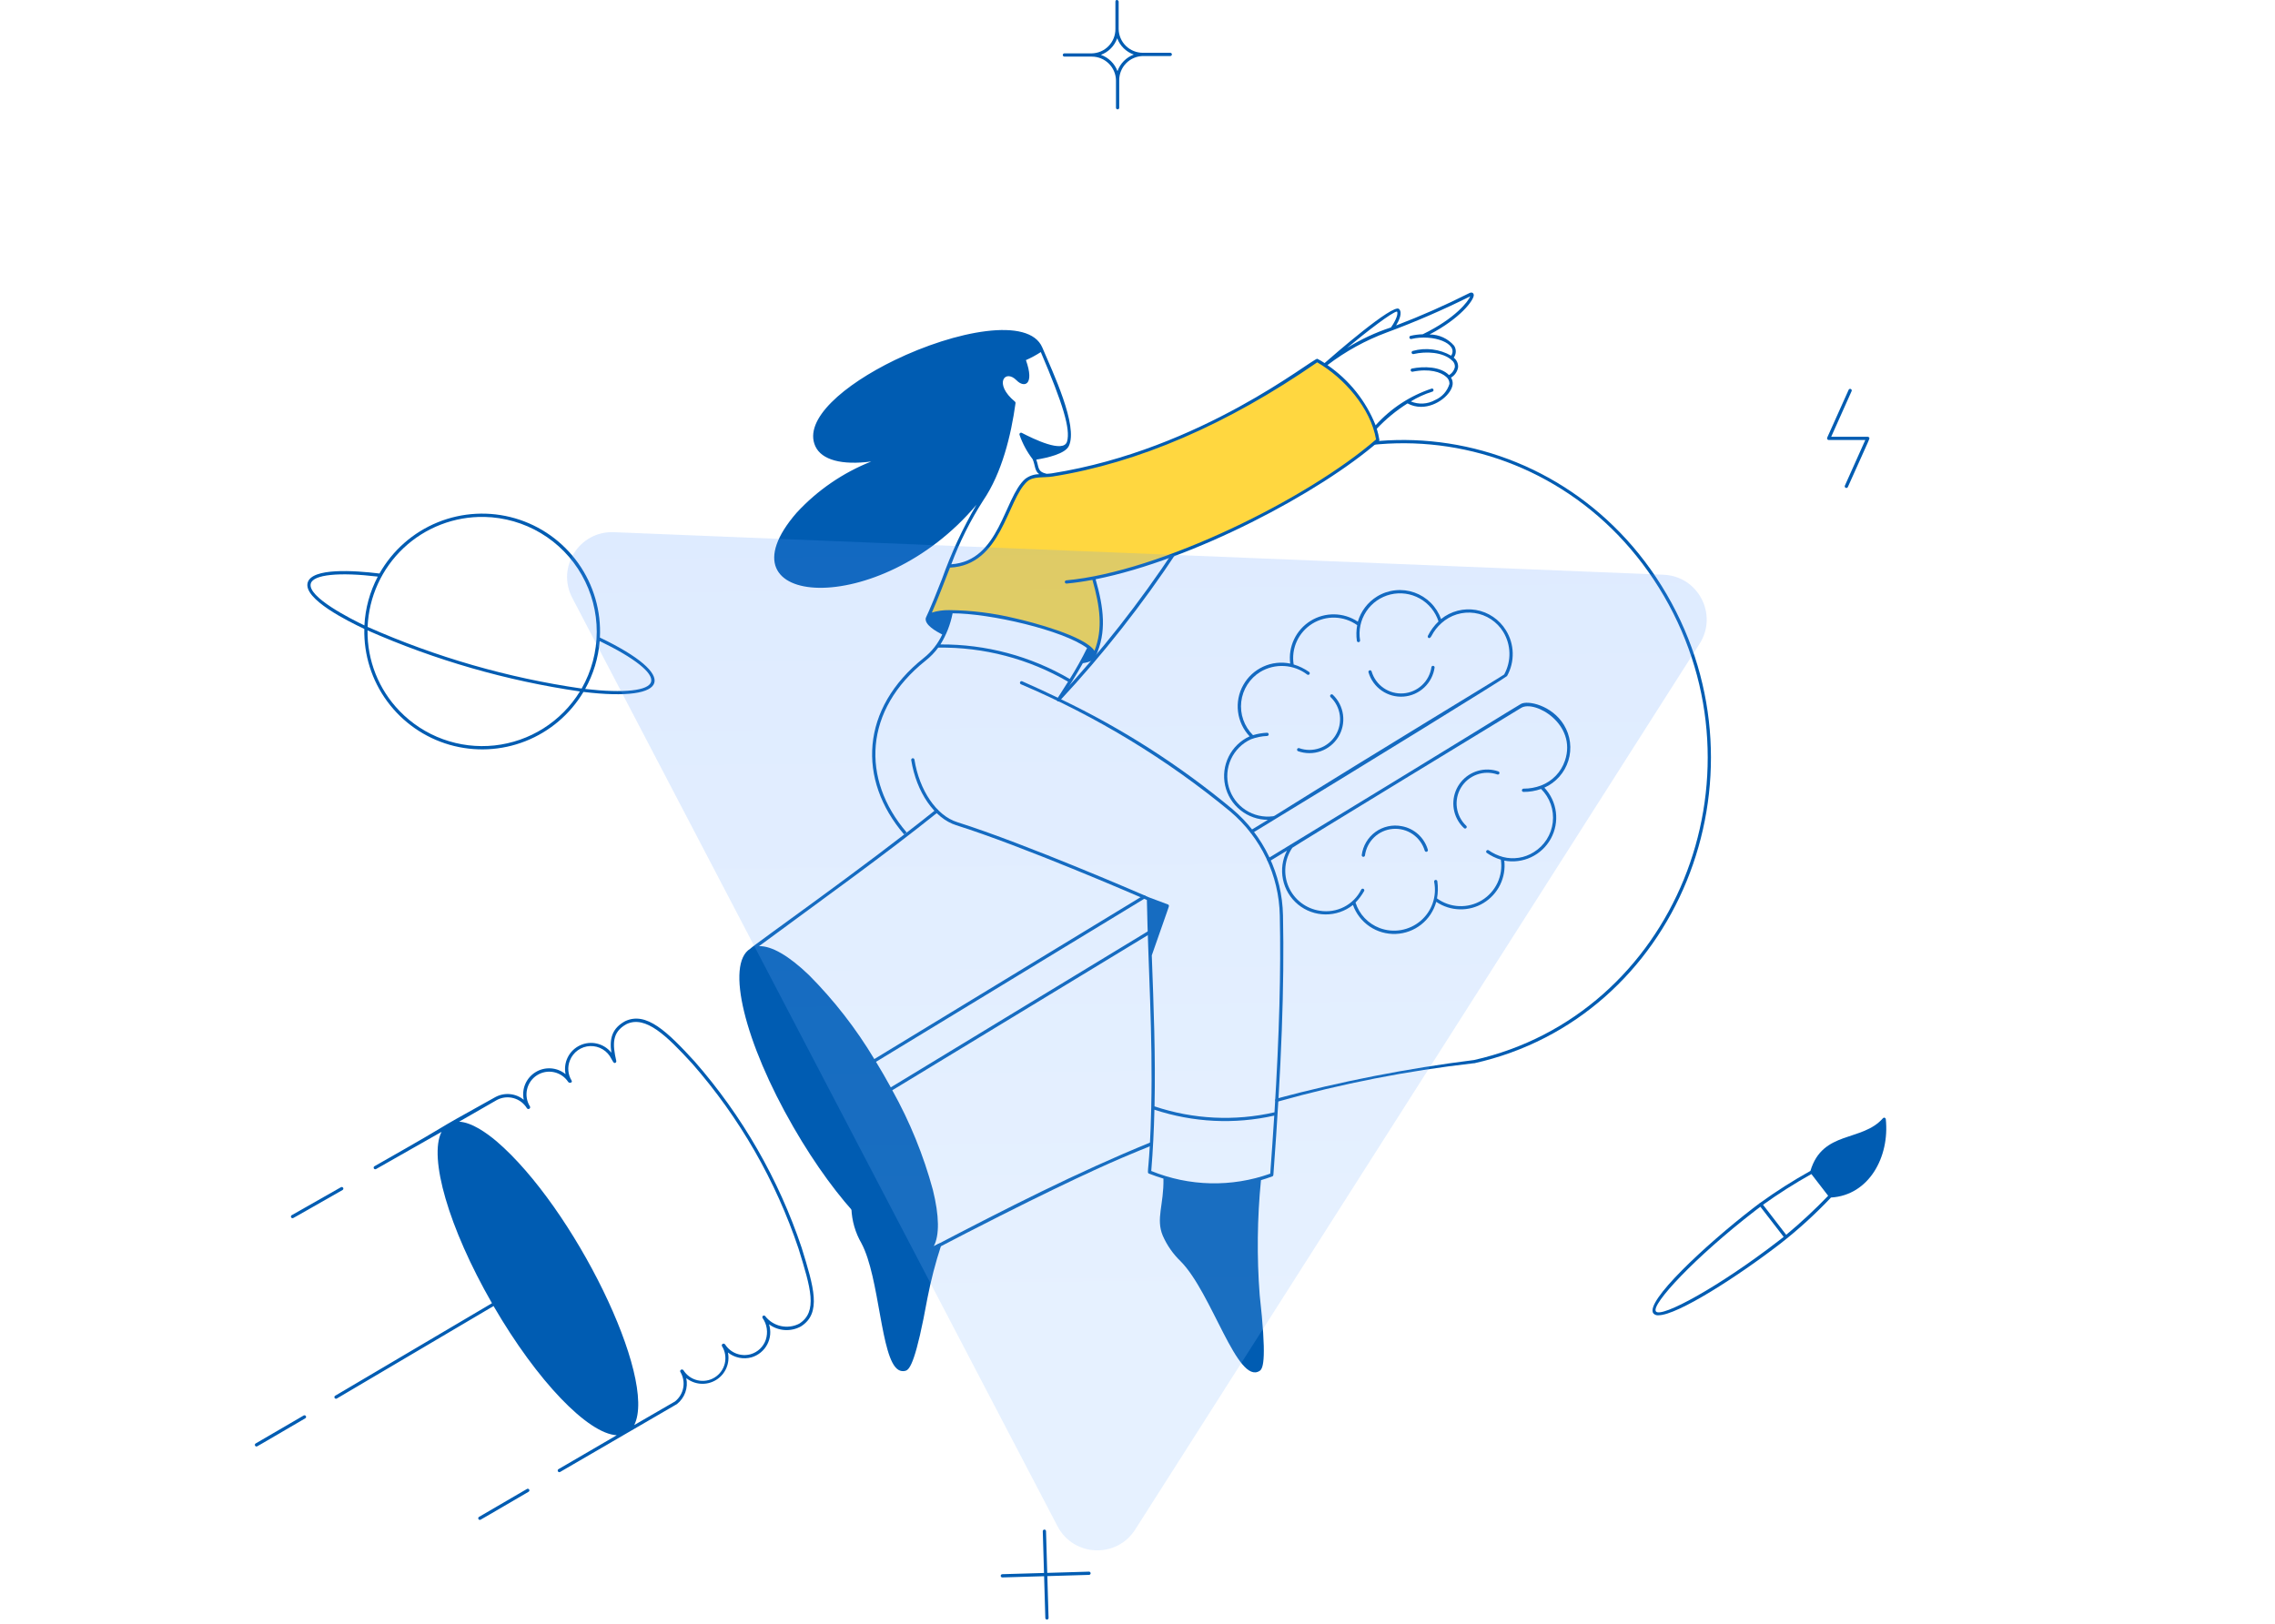 <svg width="304" height="217" viewBox="0 0 304 217" fill="none" xmlns="http://www.w3.org/2000/svg">
<path d="M125.451 166.215C125.451 166.215 124.304 166.815 123.782 167.091C121.289 168.883 116.225 163.757 114.15 161.413C114.121 161.381 114.083 161.358 114.041 161.347C113.999 161.337 113.955 161.339 113.914 161.354C113.874 161.368 113.838 161.395 113.813 161.43C113.787 161.465 113.773 161.507 113.771 161.55C113.836 163.172 114.294 164.754 115.107 166.16C117.572 170.771 117.667 181.611 120.04 183.08C120.185 183.172 120.347 183.23 120.516 183.252C120.686 183.274 120.858 183.258 121.02 183.207C121.617 183.031 122.429 181.741 123.929 173.509C124.392 171.128 125.002 168.778 125.756 166.472C125.768 166.432 125.768 166.388 125.756 166.348C125.744 166.307 125.72 166.271 125.688 166.244C125.656 166.216 125.616 166.199 125.574 166.194C125.532 166.189 125.489 166.196 125.451 166.215Z" fill="#005CB2"/>
<path d="M187.312 110.424C186.705 110.304 186.079 110.311 185.475 110.443C184.87 110.576 184.299 110.831 183.797 111.194C183.296 111.557 182.874 112.019 182.559 112.552C182.243 113.085 182.041 113.676 181.964 114.291C181.961 114.346 181.979 114.399 182.014 114.442C182.049 114.484 182.099 114.511 182.153 114.518C182.208 114.525 182.263 114.511 182.307 114.479C182.352 114.447 182.383 114.4 182.393 114.346C182.514 113.414 182.951 112.552 183.631 111.904C184.311 111.256 185.193 110.862 186.13 110.787C187.066 110.712 188 110.961 188.774 111.492C189.549 112.024 190.118 112.805 190.385 113.706C190.403 113.758 190.441 113.801 190.491 113.826C190.54 113.852 190.597 113.857 190.651 113.841C190.704 113.826 190.749 113.79 190.777 113.742C190.805 113.694 190.813 113.637 190.8 113.583C190.572 112.783 190.124 112.063 189.507 111.505C188.891 110.947 188.13 110.572 187.312 110.424Z" fill="#005CB2"/>
<path d="M200.227 103.103C199.345 102.796 198.389 102.769 197.491 103.026C196.593 103.283 195.796 103.81 195.209 104.537C194.622 105.264 194.275 106.155 194.213 107.087C194.151 108.019 194.379 108.947 194.865 109.745C195.077 110.091 195.334 110.406 195.631 110.682C195.651 110.702 195.676 110.717 195.702 110.727C195.729 110.737 195.757 110.741 195.785 110.74C195.814 110.739 195.842 110.733 195.867 110.721C195.893 110.709 195.916 110.693 195.936 110.672C195.955 110.651 195.97 110.627 195.98 110.6C195.99 110.574 195.995 110.545 195.994 110.517C195.993 110.489 195.986 110.461 195.975 110.435C195.963 110.409 195.946 110.386 195.925 110.367C195.243 109.723 194.803 108.865 194.677 107.935C194.551 107.006 194.748 106.061 195.234 105.259C195.72 104.457 196.467 103.846 197.349 103.528C198.231 103.209 199.196 103.203 200.082 103.51C200.136 103.529 200.196 103.526 200.248 103.501C200.299 103.477 200.339 103.433 200.358 103.379C200.377 103.325 200.374 103.265 200.35 103.213C200.325 103.162 200.281 103.122 200.227 103.103Z" fill="#005CB2"/>
<path d="M208.976 96.875C207.369 94.26 204.145 93.561 203.225 94.09C202.162 94.699 197.008 97.953 169.433 114.729C169.387 114.76 169.355 114.808 169.344 114.862C169.332 114.916 169.342 114.972 169.37 115.02C169.399 115.067 169.444 115.101 169.497 115.116C169.55 115.131 169.607 115.125 169.656 115.1L171.969 113.695C171.357 114.882 171.169 116.244 171.439 117.552C171.708 118.861 172.417 120.038 173.449 120.887C174.48 121.736 175.771 122.206 177.107 122.218C178.443 122.231 179.743 121.785 180.79 120.956C181.208 122.125 181.988 123.131 183.017 123.827C184.045 124.523 185.269 124.872 186.51 124.825C187.75 124.779 188.944 124.337 189.917 123.566C190.89 122.794 191.592 121.732 191.92 120.535C192.847 121.162 193.934 121.51 195.052 121.538C196.171 121.567 197.274 121.274 198.231 120.694C199.188 120.114 199.959 119.273 200.452 118.268C200.946 117.264 201.14 116.139 201.014 115.027C202.227 115.257 203.482 115.097 204.598 114.57C205.715 114.043 206.637 113.177 207.231 112.094C207.825 111.012 208.062 109.77 207.907 108.545C207.753 107.32 207.215 106.175 206.37 105.275C207.13 104.935 207.809 104.438 208.362 103.815C208.914 103.193 209.328 102.46 209.574 101.665C209.821 100.869 209.895 100.031 209.792 99.205C209.689 98.379 209.41 97.585 208.976 96.875ZM209.113 101.679C208.857 102.433 208.437 103.121 207.883 103.694C207.329 104.266 206.656 104.709 205.911 104.991C205.17 105.268 204.385 105.408 203.594 105.405C203.537 105.405 203.482 105.426 203.439 105.465C203.397 105.503 203.37 105.556 203.365 105.613C203.363 105.642 203.367 105.671 203.376 105.698C203.385 105.725 203.4 105.75 203.419 105.772C203.439 105.793 203.462 105.81 203.488 105.823C203.514 105.835 203.543 105.842 203.571 105.843C204.375 105.851 205.173 105.717 205.929 105.448C206.511 106.025 206.954 106.727 207.224 107.501C207.495 108.275 207.586 109.1 207.491 109.914C207.396 110.728 207.117 111.51 206.676 112.2C206.235 112.891 205.642 113.472 204.944 113.901C204.34 114.281 203.665 114.534 202.961 114.644C202.256 114.755 201.536 114.72 200.845 114.543C200.155 114.355 199.502 114.05 198.915 113.64C198.87 113.613 198.815 113.604 198.763 113.614C198.711 113.625 198.664 113.654 198.632 113.696C198.6 113.739 198.585 113.792 198.589 113.845C198.594 113.898 198.617 113.948 198.656 113.984C199.236 114.389 199.876 114.699 200.553 114.902C200.711 115.956 200.553 117.034 200.101 117.999C199.649 118.964 198.921 119.775 198.01 120.328C197.099 120.881 196.044 121.153 194.979 121.109C193.914 121.065 192.886 120.707 192.023 120.08C192.158 119.322 192.173 118.548 192.067 117.786C192.058 117.729 192.027 117.678 191.981 117.644C191.935 117.61 191.877 117.596 191.821 117.605C191.764 117.614 191.713 117.644 191.679 117.69C191.645 117.737 191.631 117.794 191.64 117.851C191.831 118.808 191.763 119.798 191.442 120.719C191.121 121.641 190.559 122.459 189.815 123.09C189.07 123.721 188.171 124.141 187.209 124.307C186.248 124.473 185.26 124.378 184.347 124.033C183.59 123.745 182.907 123.29 182.351 122.701C181.794 122.112 181.379 121.405 181.135 120.632C181.58 120.17 181.966 119.653 182.282 119.094C182.309 119.043 182.316 118.984 182.299 118.929C182.283 118.874 182.246 118.828 182.195 118.8C182.145 118.773 182.086 118.767 182.031 118.783C181.976 118.799 181.93 118.837 181.902 118.887C181.403 119.89 180.596 120.706 179.599 121.217C178.602 121.727 177.468 121.905 176.363 121.725C175.455 121.589 174.596 121.226 173.867 120.667C173.138 120.109 172.563 119.375 172.196 118.533C171.829 117.692 171.682 116.771 171.768 115.857C171.855 114.943 172.172 114.066 172.691 113.309C172.791 113.162 202.577 95.039 203.263 94.614C205.078 93.5 210.783 96.787 209.113 101.681V101.679Z" fill="#005CB2"/>
<path d="M201.228 84.232C200.792 83.523 200.211 82.915 199.522 82.448C198.834 81.981 198.053 81.667 197.233 81.526C196.413 81.385 195.573 81.42 194.768 81.629C193.962 81.839 193.211 82.218 192.564 82.74C192.271 81.922 191.8 81.178 191.184 80.565C190.568 79.952 189.823 79.484 189.004 79.195C188.184 78.906 187.31 78.803 186.445 78.895C185.581 78.986 184.748 79.269 184.007 79.724C182.766 80.491 181.852 81.689 181.441 83.089C180.509 82.468 179.418 82.128 178.298 82.11C177.178 82.091 176.076 82.395 175.124 82.985C174.172 83.575 173.409 84.426 172.927 85.437C172.445 86.448 172.263 87.577 172.405 88.688C171.189 88.438 169.925 88.582 168.796 89.099C167.667 89.616 166.733 90.479 166.128 91.564C165.523 92.647 165.28 93.896 165.433 95.128C165.586 96.36 166.127 97.511 166.979 98.415C165.766 98.971 164.78 99.925 164.185 101.119C163.59 102.314 163.421 103.675 163.707 104.979C163.992 106.282 164.715 107.448 165.756 108.284C166.796 109.119 168.091 109.574 169.425 109.572L167.159 110.948C167.11 110.979 167.075 111.027 167.062 111.084C167.049 111.14 167.058 111.199 167.089 111.248C167.119 111.297 167.168 111.332 167.224 111.345C167.28 111.358 167.339 111.348 167.388 111.318C182.623 102.059 201.266 90.55 201.38 90.358C201.903 89.416 202.165 88.351 202.138 87.274C202.112 86.197 201.797 85.147 201.228 84.232ZM200.998 90.145C200.932 90.26 184.412 100.211 170.363 109.001C170.288 109.051 170.202 109.084 170.112 109.098C168.827 109.266 167.524 108.968 166.44 108.257C165.356 107.546 164.564 106.469 164.206 105.223C163.849 103.977 163.951 102.645 164.493 101.467C165.035 100.29 165.982 99.346 167.161 98.808C167.856 98.545 168.588 98.396 169.331 98.366C169.385 98.362 169.436 98.338 169.474 98.298C169.511 98.257 169.532 98.205 169.532 98.15C169.532 98.095 169.511 98.043 169.474 98.002C169.436 97.962 169.385 97.938 169.331 97.934C168.687 97.961 168.049 98.069 167.433 98.257C166.85 97.68 166.407 96.978 166.135 96.204C165.864 95.431 165.772 94.605 165.866 93.791C165.96 92.976 166.239 92.194 166.68 91.503C167.121 90.811 167.714 90.23 168.413 89.801C169.373 89.227 170.484 88.954 171.601 89.018C172.718 89.082 173.79 89.479 174.679 90.159C174.725 90.193 174.783 90.206 174.84 90.197C174.896 90.188 174.947 90.156 174.98 90.11C175.014 90.063 175.027 90.005 175.018 89.949C175.009 89.892 174.978 89.841 174.931 89.808C174.3 89.367 173.603 89.029 172.866 88.805C172.699 87.752 172.846 86.672 173.291 85.702C173.735 84.733 174.457 83.916 175.364 83.355C176.271 82.794 177.324 82.513 178.39 82.549C179.457 82.585 180.488 82.934 181.356 83.555C181.23 84.251 181.216 84.962 181.315 85.663C181.328 85.716 181.36 85.763 181.406 85.794C181.452 85.825 181.508 85.836 181.562 85.827C181.617 85.818 181.666 85.788 181.699 85.744C181.732 85.7 181.748 85.645 181.742 85.59C181.519 84.243 181.814 82.862 182.568 81.723C183.322 80.585 184.479 79.774 185.806 79.453C187.134 79.132 188.533 79.326 189.724 79.995C190.914 80.663 191.807 81.758 192.224 83.058C191.644 83.612 191.163 84.262 190.803 84.979C190.709 85.186 190.997 85.552 191.291 84.987C191.625 84.342 192.074 83.765 192.617 83.283C193.207 82.747 193.907 82.348 194.669 82.114C195.431 81.88 196.235 81.817 197.024 81.929C197.813 82.042 198.568 82.327 199.234 82.765C199.9 83.203 200.461 83.782 200.878 84.461C201.395 85.315 201.679 86.289 201.7 87.287C201.721 88.285 201.479 89.271 200.998 90.145Z" fill="#005CB2"/>
<path d="M178.091 92.847C178.049 92.813 177.995 92.795 177.94 92.798C177.885 92.802 177.834 92.826 177.796 92.865C177.758 92.905 177.737 92.957 177.736 93.012C177.736 93.067 177.756 93.12 177.793 93.161C178.474 93.807 178.913 94.669 179.035 95.6C179.157 96.532 178.956 97.477 178.464 98.278C177.972 99.079 177.22 99.686 176.333 99.998C175.447 100.31 174.48 100.308 173.595 99.992C173.543 99.977 173.486 99.983 173.437 100.008C173.389 100.034 173.351 100.076 173.333 100.128C173.315 100.18 173.316 100.236 173.338 100.287C173.36 100.337 173.4 100.377 173.45 100.399C174.428 100.749 175.497 100.751 176.477 100.406C177.457 100.061 178.288 99.39 178.832 98.505C179.376 97.62 179.599 96.575 179.464 95.545C179.329 94.515 178.844 93.562 178.091 92.847Z" fill="#005CB2"/>
<path d="M191.279 89.146C191.15 90.075 190.706 90.932 190.022 91.573C189.339 92.215 188.455 92.603 187.52 92.672C186.585 92.742 185.654 92.488 184.883 91.954C184.112 91.421 183.547 90.639 183.283 89.739C183.267 89.684 183.229 89.638 183.179 89.61C183.129 89.582 183.07 89.576 183.015 89.592C182.96 89.608 182.913 89.645 182.885 89.695C182.858 89.746 182.851 89.805 182.867 89.86C183.159 90.855 183.783 91.72 184.635 92.31C185.487 92.9 186.516 93.18 187.55 93.104C188.584 93.027 189.56 92.598 190.316 91.888C191.071 91.178 191.561 90.231 191.702 89.203C191.702 89.151 191.683 89.101 191.648 89.062C191.614 89.023 191.567 88.998 191.515 88.991C191.464 88.984 191.411 88.996 191.368 89.024C191.324 89.053 191.293 89.096 191.279 89.146Z" fill="#005CB2"/>
<path d="M222.724 79.452C208.42 54.866 175.015 51.485 157.007 73.382C152.329 80.477 147.068 87.17 141.277 93.39C141.258 93.411 141.243 93.435 141.233 93.462C141.222 93.488 141.218 93.516 141.219 93.545C141.219 93.573 141.226 93.601 141.238 93.627C141.249 93.653 141.266 93.676 141.286 93.695C141.307 93.715 141.331 93.73 141.358 93.74C141.384 93.75 141.413 93.755 141.441 93.754C141.469 93.753 141.497 93.747 141.523 93.735C141.549 93.723 141.572 93.707 141.592 93.686C147.4 87.46 152.675 80.757 157.362 73.648C157.372 73.635 157.38 73.62 157.385 73.604C175.114 52.127 208.124 55.218 222.348 79.664C236.537 104.053 223.686 135.641 196.981 141.676C188.066 142.794 179.237 144.52 170.556 146.839C170.503 146.857 170.459 146.894 170.433 146.942C170.407 146.991 170.401 147.048 170.415 147.102C170.43 147.155 170.465 147.201 170.512 147.229C170.56 147.258 170.617 147.267 170.671 147.255C179.263 144.836 188.038 143.116 196.908 142.111C196.938 142.117 196.969 142.117 196.999 142.111C224.083 136.055 237.05 104.079 222.724 79.452Z" fill="#005CB2"/>
<path d="M175.997 48.169C168.883 53.102 155.891 61.053 140.622 63.475C139.452 63.662 138.008 63.391 137.119 64.186C134.309 66.698 133.731 75.461 126.793 75.652C125.827 78.087 124.957 80.448 124.015 82.46C124.345 82.001 125.473 81.772 127.12 81.758C129.971 81.82 132.808 82.186 135.582 82.848C140.196 83.881 144.026 85.346 145.534 86.548C146.035 86.948 146.281 87.32 146.207 87.638C147.778 84.259 147.164 80.826 146.132 77.254C158.583 74.85 175.834 66.05 184.11 58.812C183.452 54.67 179.788 50.306 175.997 48.169Z" fill="#FFD740"/>
<path d="M153.99 152.814C153.979 152.788 153.963 152.764 153.943 152.744C153.923 152.724 153.899 152.709 153.873 152.698C153.847 152.687 153.819 152.682 153.791 152.682C153.763 152.682 153.735 152.688 153.709 152.699C143.995 156.659 134.47 161.512 124.771 166.573C125.55 165.12 125.522 162.522 124.656 159.028C123.397 154.387 121.576 149.917 119.233 145.718L153.679 124.805C153.728 124.775 153.763 124.726 153.777 124.67C153.79 124.614 153.78 124.554 153.75 124.505C153.719 124.456 153.671 124.421 153.614 124.408C153.558 124.394 153.499 124.404 153.45 124.435L119.031 145.331C118.373 144.129 117.725 143.013 117.056 141.918L152.998 120.069C153.047 120.038 153.082 119.99 153.095 119.933C153.108 119.877 153.099 119.818 153.068 119.769C153.038 119.72 152.989 119.685 152.933 119.671C152.877 119.658 152.817 119.668 152.768 119.698L116.83 141.55C114.387 137.473 111.459 133.707 108.11 130.334C105.406 127.734 103.091 126.403 101.426 126.461C110.719 119.604 118.217 114.257 125.316 108.562C125.358 108.525 125.384 108.473 125.389 108.418C125.394 108.362 125.377 108.307 125.342 108.263C125.306 108.22 125.256 108.191 125.201 108.184C125.145 108.177 125.089 108.191 125.044 108.224C115.38 115.984 100.758 126.257 100.238 126.812C96.944 128.857 99.469 139.29 106.029 150.659C111.919 160.871 118.784 167.888 122.598 167.888C123.109 167.9 123.61 167.747 124.026 167.452C152.694 152.47 154.277 153.512 153.99 152.814Z" fill="#005CB2"/>
<path d="M251.991 149.57C251.986 149.529 251.969 149.489 251.942 149.457C251.915 149.425 251.879 149.402 251.839 149.39C251.799 149.378 251.757 149.377 251.717 149.389C251.676 149.401 251.641 149.424 251.613 149.455C248.814 152.657 243.553 151.042 241.92 156.498C239.601 157.79 237.359 159.216 235.205 160.768C235.158 160.782 235.117 160.812 235.09 160.852C234.813 161.058 234.532 161.27 234.244 161.492C227.899 166.392 219.743 173.999 220.935 175.544C221.02 175.635 221.125 175.705 221.242 175.748C221.358 175.791 221.483 175.807 221.607 175.793C224.154 175.793 232.246 170.583 237.9 166.22C240.307 164.337 242.57 162.276 244.669 160.055C249.743 159.76 252.525 154.623 251.991 149.57ZM237.631 165.873C229.664 172.026 221.982 176.186 221.277 175.282C220.571 174.377 226.543 167.988 234.51 161.835C234.755 161.646 234.997 161.463 235.234 161.286L238.347 165.315C238.116 165.496 237.878 165.683 237.631 165.873ZM238.683 165.038L235.586 161.022C237.663 159.535 239.821 158.165 242.05 156.918L244.291 159.821C242.52 161.663 240.648 163.405 238.683 165.038Z" fill="#005CB2"/>
<path d="M246.523 64.911L249.252 58.809H244.357C244.321 58.807 244.287 58.796 244.256 58.778C244.225 58.759 244.199 58.734 244.18 58.704C244.161 58.673 244.149 58.639 244.146 58.603C244.142 58.568 244.147 58.532 244.16 58.498L247.028 52.1C247.052 52.047 247.095 52.006 247.148 51.986C247.202 51.965 247.262 51.967 247.314 51.991C247.366 52.014 247.407 52.057 247.428 52.111C247.448 52.164 247.446 52.224 247.423 52.276L244.696 58.378H249.59C249.627 58.379 249.663 58.389 249.694 58.408C249.726 58.426 249.752 58.452 249.772 58.484C249.866 58.629 250.014 58.198 246.924 65.088C246.9 65.141 246.857 65.183 246.803 65.204C246.749 65.225 246.688 65.223 246.635 65.2C246.582 65.176 246.54 65.133 246.519 65.079C246.499 65.025 246.5 64.964 246.523 64.911Z" fill="#005CB2"/>
<path d="M145.526 210.059L139.939 210.223L139.775 204.635C139.77 204.58 139.744 204.529 139.703 204.493C139.662 204.457 139.608 204.437 139.553 204.439C139.498 204.44 139.446 204.463 139.407 204.502C139.368 204.54 139.345 204.593 139.343 204.648L139.507 210.235L133.919 210.399C133.865 210.404 133.814 210.429 133.777 210.47C133.74 210.511 133.72 210.564 133.721 210.619C133.722 210.674 133.744 210.726 133.782 210.766C133.82 210.805 133.871 210.829 133.926 210.832L139.52 210.668L139.684 216.256C139.685 216.312 139.708 216.365 139.749 216.404C139.789 216.444 139.843 216.465 139.899 216.465C139.958 216.465 140.013 216.441 140.054 216.399C140.094 216.357 140.117 216.301 140.116 216.243L139.952 210.655L145.54 210.491C145.595 210.486 145.645 210.46 145.682 210.418C145.718 210.377 145.737 210.323 145.735 210.268C145.734 210.213 145.711 210.161 145.672 210.122C145.633 210.083 145.581 210.06 145.526 210.059Z" fill="#005CB2"/>
<path d="M156.397 7.055H152.719C151.868 7.059 151.051 6.726 150.444 6.13C149.838 5.534 149.492 4.722 149.481 3.872V0.221C149.481 -0.02 149.047 -0.123 149.048 0.221V3.876C149.057 4.729 148.727 5.551 148.13 6.162C147.534 6.773 146.72 7.122 145.867 7.134H142.218C142.163 7.138 142.112 7.163 142.075 7.203C142.038 7.243 142.017 7.296 142.017 7.35C142.017 7.405 142.038 7.458 142.075 7.498C142.112 7.538 142.163 7.563 142.218 7.567H145.89C146.739 7.564 147.556 7.898 148.162 8.494C148.767 9.09 149.114 9.901 149.125 10.751V14.402C149.125 14.459 149.148 14.514 149.188 14.554C149.229 14.595 149.284 14.617 149.341 14.617C149.398 14.617 149.453 14.595 149.493 14.554C149.534 14.514 149.557 14.459 149.557 14.402V10.747C149.548 9.893 149.878 9.07 150.475 8.459C151.072 7.848 151.886 7.499 152.74 7.487H156.391C156.446 7.484 156.498 7.46 156.536 7.421C156.573 7.381 156.595 7.329 156.596 7.274C156.596 7.219 156.576 7.166 156.539 7.125C156.503 7.085 156.452 7.06 156.397 7.055ZM149.325 9.51C149.137 9.007 148.842 8.551 148.459 8.174C148.076 7.797 147.615 7.509 147.108 7.33C147.611 7.143 148.068 6.847 148.444 6.464C148.821 6.081 149.109 5.62 149.288 5.114C149.476 5.617 149.771 6.073 150.154 6.45C150.537 6.826 150.998 7.114 151.505 7.294C151.001 7.481 150.545 7.777 150.169 8.16C149.792 8.543 149.504 9.004 149.325 9.51Z" fill="#005CB2"/>
<path d="M64.002 202.745L70.427 199.001C70.476 198.976 70.533 198.971 70.586 198.987C70.639 199.002 70.684 199.038 70.712 199.086C70.74 199.133 70.748 199.19 70.736 199.244C70.724 199.298 70.691 199.345 70.645 199.375C65.422 202.415 64.436 203.01 64.205 203.124C64.155 203.145 64.1 203.147 64.049 203.129C63.998 203.111 63.956 203.075 63.93 203.027C63.905 202.98 63.898 202.925 63.911 202.872C63.924 202.82 63.957 202.775 64.002 202.745Z" fill="#005CB2"/>
<path d="M39.091 162.818C39.043 162.818 38.997 162.802 38.959 162.773C38.921 162.744 38.893 162.703 38.881 162.657C38.869 162.611 38.873 162.562 38.891 162.518C38.91 162.474 38.943 162.437 38.984 162.414L45.56 158.678C45.61 158.65 45.669 158.642 45.724 158.657C45.779 158.673 45.826 158.709 45.854 158.759C45.883 158.809 45.89 158.868 45.875 158.923C45.859 158.978 45.823 159.025 45.773 159.053C38.853 162.978 39.206 162.818 39.091 162.818Z" fill="#005CB2"/>
<path d="M107.126 166.776C104.054 157.608 99.192 149.142 92.822 141.868C89.165 137.875 86.355 135.153 83.538 136.483C81.832 137.419 81.408 138.745 81.695 140.7C81.209 140.089 80.53 139.659 79.769 139.481C79.009 139.303 78.21 139.386 77.503 139.718C76.795 140.049 76.22 140.61 75.87 141.308C75.521 142.007 75.417 142.803 75.575 143.568C75.017 143.113 74.332 142.842 73.614 142.793C72.896 142.745 72.18 142.921 71.567 143.297C70.953 143.673 70.471 144.23 70.188 144.892C69.905 145.554 69.835 146.287 69.987 146.991C69.461 146.562 68.82 146.299 68.144 146.235C67.468 146.172 66.789 146.31 66.192 146.633C55.211 152.721 63.58 148.183 50.037 155.874C49.987 155.902 49.951 155.949 49.936 156.005C49.92 156.06 49.928 156.119 49.956 156.169C49.985 156.218 50.032 156.255 50.087 156.27C50.143 156.285 50.202 156.277 50.251 156.249L59 151.279C57.265 154.706 59.931 164.059 65.74 174.181L44.788 186.548C44.738 186.577 44.703 186.624 44.688 186.68C44.674 186.735 44.683 186.794 44.712 186.844C44.741 186.893 44.789 186.929 44.844 186.943C44.9 186.957 44.959 186.949 45.008 186.919L65.952 174.56C71.804 184.634 78.582 191.633 82.413 191.826L74.62 196.365C74.574 196.395 74.542 196.442 74.529 196.496C74.517 196.55 74.525 196.607 74.553 196.654C74.581 196.702 74.626 196.737 74.679 196.753C74.732 196.769 74.789 196.764 74.838 196.739L90.455 187.662C90.966 187.257 91.353 186.718 91.574 186.105C91.794 185.492 91.839 184.829 91.704 184.192C92.262 184.638 92.945 184.901 93.658 184.945C94.372 184.989 95.082 184.812 95.69 184.437C96.299 184.063 96.778 183.509 97.06 182.853C97.343 182.196 97.416 181.468 97.27 180.768C97.708 181.117 98.222 181.357 98.771 181.469C99.32 181.581 99.887 181.562 100.427 181.412C100.873 181.28 101.288 181.06 101.648 180.765C102.008 180.47 102.305 180.107 102.523 179.695C102.74 179.284 102.873 178.833 102.914 178.37C102.954 177.907 102.902 177.44 102.76 176.997C103.368 177.447 104.092 177.714 104.847 177.765C105.602 177.816 106.356 177.65 107.019 177.286C109.82 175.516 108.749 172.039 107.126 166.776ZM106.792 176.92C106.037 177.306 105.171 177.416 104.343 177.233C103.516 177.049 102.778 176.583 102.256 175.915C102.223 175.871 102.174 175.842 102.12 175.832C102.066 175.823 102.011 175.835 101.965 175.865C101.919 175.895 101.887 175.942 101.874 175.995C101.861 176.049 101.87 176.105 101.897 176.152C102.192 176.572 102.385 177.054 102.459 177.561C102.534 178.068 102.489 178.586 102.327 179.073C102.17 179.531 101.905 179.945 101.554 180.28C101.204 180.614 100.778 180.86 100.312 180.996C99.686 181.171 99.021 181.144 98.411 180.917C97.802 180.69 97.281 180.276 96.922 179.733C96.713 179.396 96.338 179.692 96.48 179.927C96.904 180.612 97.039 181.437 96.854 182.221C96.67 183.005 96.182 183.683 95.497 184.107C94.812 184.531 93.987 184.666 93.203 184.481C92.419 184.297 91.741 183.809 91.317 183.124C91.105 182.909 90.781 183.146 90.919 183.375C91.296 184.007 91.431 184.755 91.299 185.48C91.166 186.204 90.774 186.856 90.197 187.313L84.749 190.467C87.892 184.249 76.649 161.341 66.328 152.518C65.012 151.417 63.056 150.011 61.351 149.919L66.4 147.017C67.084 146.654 67.882 146.567 68.629 146.774C69.376 146.98 70.015 147.465 70.415 148.129C70.451 148.178 70.503 148.211 70.562 148.223C70.621 148.234 70.682 148.223 70.733 148.191C70.784 148.159 70.82 148.109 70.836 148.05C70.851 147.992 70.843 147.931 70.815 147.878C70.391 147.2 70.252 146.383 70.428 145.604C70.603 144.825 71.078 144.146 71.751 143.715C72.423 143.284 73.238 143.135 74.019 143.301C74.801 143.467 75.485 143.935 75.924 144.602C76.075 144.831 76.548 144.703 76.383 144.425C76.136 144.026 75.987 143.575 75.948 143.107C75.908 142.64 75.978 142.17 76.153 141.735C76.368 141.186 76.739 140.712 77.219 140.371C77.7 140.03 78.269 139.836 78.858 139.814C79.447 139.792 80.029 139.942 80.534 140.246C81.039 140.549 81.444 140.994 81.7 141.525C81.725 141.568 81.852 141.791 81.929 141.917C82.118 142.229 82.381 142.02 82.353 141.81C81.836 139.543 81.758 137.953 83.729 136.871C86.272 135.677 89.087 138.433 92.502 142.16C98.831 149.386 103.66 157.797 106.711 166.905C108.333 172.156 109.308 175.327 106.792 176.92Z" fill="#005CB2"/>
<path d="M34.272 193.331C34.224 193.331 34.178 193.315 34.141 193.286C34.103 193.257 34.076 193.217 34.063 193.171C34.051 193.125 34.054 193.076 34.072 193.032C34.09 192.988 34.122 192.951 34.163 192.927L40.588 189.183C40.638 189.158 40.695 189.153 40.748 189.169C40.801 189.184 40.846 189.22 40.873 189.268C40.901 189.315 40.91 189.372 40.897 189.426C40.885 189.48 40.852 189.527 40.806 189.557C34.055 193.484 34.387 193.331 34.272 193.331Z" fill="#005CB2"/>
<path d="M80.161 85.215C80.344 81.669 79.323 78.166 77.266 75.273C75.208 72.38 72.234 70.266 68.824 69.275C65.415 68.284 61.771 68.474 58.483 69.813C55.195 71.152 52.456 73.562 50.709 76.653C47.305 76.238 41.692 75.873 41.116 77.863C40.478 80.067 46.59 83.07 48.683 84.058C48.607 87.536 49.683 90.941 51.745 93.743C53.807 96.544 56.737 98.585 60.08 99.546C63.423 100.507 66.99 100.335 70.225 99.057C73.46 97.779 76.181 95.466 77.964 92.479C89.666 93.891 90.772 90.29 80.161 85.215ZM64.735 69.089C67.392 69.147 69.988 69.894 72.27 71.257C74.551 72.621 76.439 74.553 77.749 76.866C79.059 79.179 79.745 81.792 79.741 84.45C79.737 87.107 79.042 89.719 77.725 92.027C67.859 90.602 58.235 87.829 49.123 83.787C49.284 79.781 51.008 75.998 53.927 73.249C56.846 70.501 60.727 69.007 64.735 69.089ZM41.532 77.983C41.877 76.796 45.295 76.447 50.482 77.065C49.419 79.084 48.809 81.311 48.696 83.59C47.007 82.781 41.012 79.785 41.532 77.983ZM53.385 95.019C50.597 92.135 49.061 88.265 49.113 84.254C58.159 88.247 67.707 90.993 77.492 92.415C76.267 94.409 74.601 96.097 72.623 97.348C70.644 98.599 68.405 99.38 66.078 99.632C63.75 99.883 61.396 99.598 59.196 98.799C56.996 97.999 55.008 96.706 53.385 95.019ZM87.003 91.14C86.659 92.308 83.408 92.683 78.195 92.083C79.296 90.114 79.957 87.929 80.134 85.68C84.781 87.925 87.344 89.955 87.001 91.138L87.003 91.14Z" fill="#005CB2"/>
<path d="M196.284 39.205C193.115 40.8 189.868 42.234 186.555 43.5C186.953 42.837 187.443 41.795 186.951 41.297C186.179 40.514 178.108 47.551 177 48.526C176.688 48.314 176.364 48.122 176.028 47.952C175.381 47.886 160.558 60.089 140.587 63.257C140.343 63.293 140.097 63.316 139.851 63.325C138.589 63.019 138.861 62.494 138.474 61.432C139.999 61.183 142.337 60.642 142.825 59.613C144.106 56.912 140.661 49.713 139.284 46.452C137.518 42.27 127.622 44.222 119.549 48.135C112.789 51.413 107.309 56.067 108.952 59.647C109.796 61.483 112.509 62.2 116.425 61.681C112.638 63.182 109.237 65.515 106.472 68.506C95.38 81.242 117.486 82.935 130.48 67.466C128.64 70.619 127.099 73.937 125.877 77.377C124.102 81.931 123.742 82.456 123.709 82.601C123.509 83.5 125.086 84.385 125.905 84.804C125.341 86.028 124.498 87.101 123.442 87.938C114.963 94.676 114.541 104.217 120.818 111.534L121.163 111.27C115.045 104.156 115.405 94.879 123.713 88.277C124.34 87.78 124.898 87.201 125.372 86.556C131.461 86.473 137.457 88.048 142.72 91.111C142.32 91.754 141.869 92.462 141.358 93.254C139.804 92.503 138.212 91.77 136.581 91.053C136.529 91.034 136.473 91.036 136.422 91.058C136.372 91.08 136.332 91.12 136.31 91.17C136.288 91.22 136.285 91.276 136.303 91.328C136.321 91.38 136.358 91.423 136.407 91.449C146.507 95.744 155.934 101.474 164.397 108.463C166.424 110.177 168.063 112.303 169.204 114.7C170.345 117.096 170.962 119.709 171.015 122.362C171.173 129.857 170.953 138.185 170.304 148.665C164.989 149.878 159.443 149.604 154.275 147.872C154.422 141.102 154.16 134.52 153.909 127.689C156.289 120.885 156.203 121.183 156.203 121.067C156.202 121.032 156.191 120.998 156.172 120.968C156.154 120.938 156.128 120.913 156.097 120.896C156.046 120.87 153.6 119.961 153.547 119.94C153.154 119.769 137.103 112.78 127.9 109.881C125.146 109.015 122.852 105.652 122.191 101.514C122.18 101.459 122.148 101.41 122.102 101.379C122.056 101.347 122 101.334 121.944 101.343C121.889 101.351 121.839 101.381 121.806 101.425C121.772 101.47 121.756 101.526 121.763 101.581C122.451 105.878 124.861 109.383 127.77 110.294C136.583 113.07 151.71 119.613 153.254 120.285C153.415 129.05 154.057 138.24 153.835 148.001C153.834 148.015 153.834 148.03 153.835 148.045C153.643 156.49 153.161 156.716 153.53 156.859C154.196 157.115 154.845 157.34 155.468 157.528C155.532 161.02 154.427 162.881 155.376 165.151C155.941 166.443 156.755 167.61 157.772 168.587C161.946 172.794 165.345 185.156 168.328 183.221C168.849 182.877 169.256 181.413 168.328 173.099C167.938 167.982 167.995 162.841 168.499 157.734C169 157.587 169.51 157.418 170.017 157.229C170.056 157.215 170.09 157.189 170.114 157.156C170.139 157.123 170.154 157.083 170.157 157.042C171.244 142.448 171.64 131.749 171.442 122.352C171.388 119.637 170.756 116.965 169.589 114.513C168.422 112.061 166.745 109.886 164.672 108.133C157.668 102.31 149.97 97.377 141.752 93.449C142.71 91.964 143.835 90.189 144.696 88.638C145.715 88.485 146.291 88.173 146.411 87.711C147.902 84.498 147.495 81.262 146.404 77.421C159.382 74.847 176.406 65.832 184.248 58.975C184.275 58.95 184.296 58.92 184.308 58.885C184.321 58.851 184.324 58.813 184.319 58.777C184.239 58.278 184.124 57.785 183.974 57.302C185.195 56.006 186.575 54.869 188.081 53.918C188.637 54.221 189.261 54.379 189.895 54.377C191.995 54.377 193.981 52.673 194.114 51.354C194.141 51.042 194.063 50.731 193.892 50.469C194.138 50.325 194.35 50.129 194.513 49.895C194.676 49.661 194.786 49.395 194.837 49.114C194.859 48.864 194.817 48.613 194.716 48.384C194.614 48.155 194.456 47.955 194.256 47.804C194.427 47.575 194.523 47.299 194.532 47.013C194.541 46.728 194.462 46.446 194.307 46.207C193.901 45.734 193.398 45.354 192.832 45.094C192.266 44.835 191.65 44.701 191.027 44.703C195.14 42.552 196.897 40.161 196.933 39.477C196.948 39.18 196.695 38.967 196.284 39.205ZM169.739 156.865C164.576 158.707 158.914 158.58 153.839 156.508C154.068 153.743 154.197 151.015 154.262 148.318C159.429 150.027 164.963 150.3 170.273 149.109C170.119 151.571 169.941 154.15 169.739 156.865ZM186.672 41.637C186.955 42.049 186.158 43.389 185.869 43.763C183.809 44.436 181.839 45.357 180.001 46.505C182.728 44.238 186.041 41.701 186.672 41.637ZM131.393 66.873C133.869 63.223 135.103 58.228 135.702 53.876C135.707 53.839 135.703 53.802 135.69 53.767C135.676 53.733 135.654 53.703 135.625 53.679C132.735 51.307 134.286 49.251 135.842 50.835C136.867 51.879 138.283 51.468 137.09 48.13C137.782 47.828 138.447 47.469 139.079 47.057C142.036 53.973 143.064 57.349 142.59 59.003C142.119 60.638 138.059 58.644 136.54 57.856C136.501 57.836 136.457 57.828 136.413 57.834C136.37 57.839 136.329 57.858 136.296 57.887C136.264 57.916 136.241 57.955 136.23 57.997C136.22 58.04 136.223 58.085 136.238 58.126C136.643 59.297 137.235 60.395 137.99 61.378C138.355 62.222 138.229 62.906 138.87 63.378C138.184 63.375 137.516 63.603 136.975 64.025C134.131 66.564 133.613 74.96 127.118 75.419C128.233 72.426 129.667 69.561 131.393 66.873ZM142.949 90.749C137.707 87.688 131.739 86.094 125.67 86.133C126.456 84.855 127.006 83.446 127.293 81.973C132.285 81.973 142.035 84.218 145.262 86.613C144.563 88.031 143.791 89.411 142.949 90.749ZM142.482 77.566C142.427 77.571 142.376 77.598 142.34 77.64C142.304 77.681 142.285 77.736 142.287 77.791C142.29 77.846 142.314 77.899 142.353 77.937C142.393 77.976 142.446 77.997 142.502 77.998H142.521C143.575 77.902 144.738 77.735 145.978 77.504C146.988 81.049 147.404 84.054 146.251 86.984C144.966 85.006 137.95 83.158 135.629 82.638C132.744 81.938 129.789 81.571 126.82 81.547C126.041 81.534 125.264 81.645 124.52 81.876C125.323 80.076 126.075 78.058 126.942 75.864C133.878 75.553 134.553 66.77 137.268 64.349C138.085 63.616 139.495 63.879 140.66 63.689C152.103 61.874 163.996 56.738 176.012 48.429C179.611 50.502 183.166 54.563 183.877 58.733C174.781 66.632 155.019 76.425 142.482 77.566ZM190.118 44.676C189.566 44.691 189.017 44.761 188.48 44.887C188.428 44.903 188.383 44.939 188.356 44.987C188.329 45.035 188.32 45.091 188.333 45.144C188.346 45.198 188.378 45.245 188.424 45.275C188.47 45.306 188.526 45.317 188.58 45.308C191.526 44.613 194.943 45.923 193.914 47.538C193.144 47.1 192.295 46.818 191.416 46.709C190.537 46.599 189.645 46.665 188.791 46.901C188.763 46.907 188.737 46.919 188.714 46.936C188.691 46.952 188.672 46.973 188.657 46.997C188.642 47.022 188.632 47.048 188.627 47.076C188.622 47.104 188.623 47.133 188.63 47.161C188.636 47.188 188.648 47.215 188.665 47.237C188.681 47.261 188.702 47.28 188.727 47.295C188.751 47.31 188.777 47.32 188.805 47.325C188.834 47.329 188.862 47.328 188.89 47.322C190.544 46.932 192.824 47.049 194.007 48.16C194.141 48.262 194.248 48.395 194.319 48.549C194.39 48.702 194.422 48.87 194.412 49.038C194.365 49.266 194.271 49.48 194.135 49.668C193.999 49.857 193.826 50.014 193.625 50.131C192.494 48.978 190.266 48.935 188.664 49.259C188.61 49.273 188.563 49.306 188.534 49.353C188.504 49.401 188.494 49.457 188.505 49.512C188.516 49.566 188.548 49.615 188.593 49.647C188.639 49.678 188.695 49.691 188.75 49.683C191.007 49.224 192.549 49.733 193.24 50.359C193.384 50.471 193.5 50.615 193.577 50.78C193.654 50.945 193.691 51.127 193.685 51.309C193.542 51.788 193.295 52.231 192.962 52.604C192.629 52.978 192.218 53.273 191.758 53.471C191.267 53.744 190.721 53.902 190.16 53.934C189.599 53.965 189.038 53.869 188.519 53.653C189.411 53.108 190.364 52.673 191.36 52.357C191.415 52.352 191.466 52.326 191.502 52.285C191.539 52.244 191.558 52.191 191.557 52.136C191.556 52.081 191.534 52.029 191.496 51.989C191.458 51.95 191.406 51.927 191.351 51.924C188.454 52.877 185.857 54.573 183.818 56.842C182.52 53.581 180.28 50.78 177.384 48.797C179.793 46.961 182.461 45.492 185.301 44.437C189.107 43.03 192.834 41.417 196.465 39.605C196.207 40.269 194.468 42.573 190.116 44.676H190.118Z" fill="#005CB2"/>
<path opacity="0.2" d="M222.296 76.816C226.92 77.003 229.6 82.132 227.114 86.034L151.69 204.435C149.211 208.327 143.449 208.08 141.312 203.99L76.468 79.902C74.331 75.812 77.418 70.942 82.029 71.129L222.296 76.816Z" fill="url(#paint0_linear_23_82)"/>
<defs>
<linearGradient id="paint0_linear_23_82" x1="195.49" y1="6" x2="197.316" y2="212.732" gradientUnits="userSpaceOnUse">
<stop stop-color="#448AFF"/>
<stop offset="0.842" stop-color="#83B9FF"/>
</linearGradient>
</defs>
</svg>
